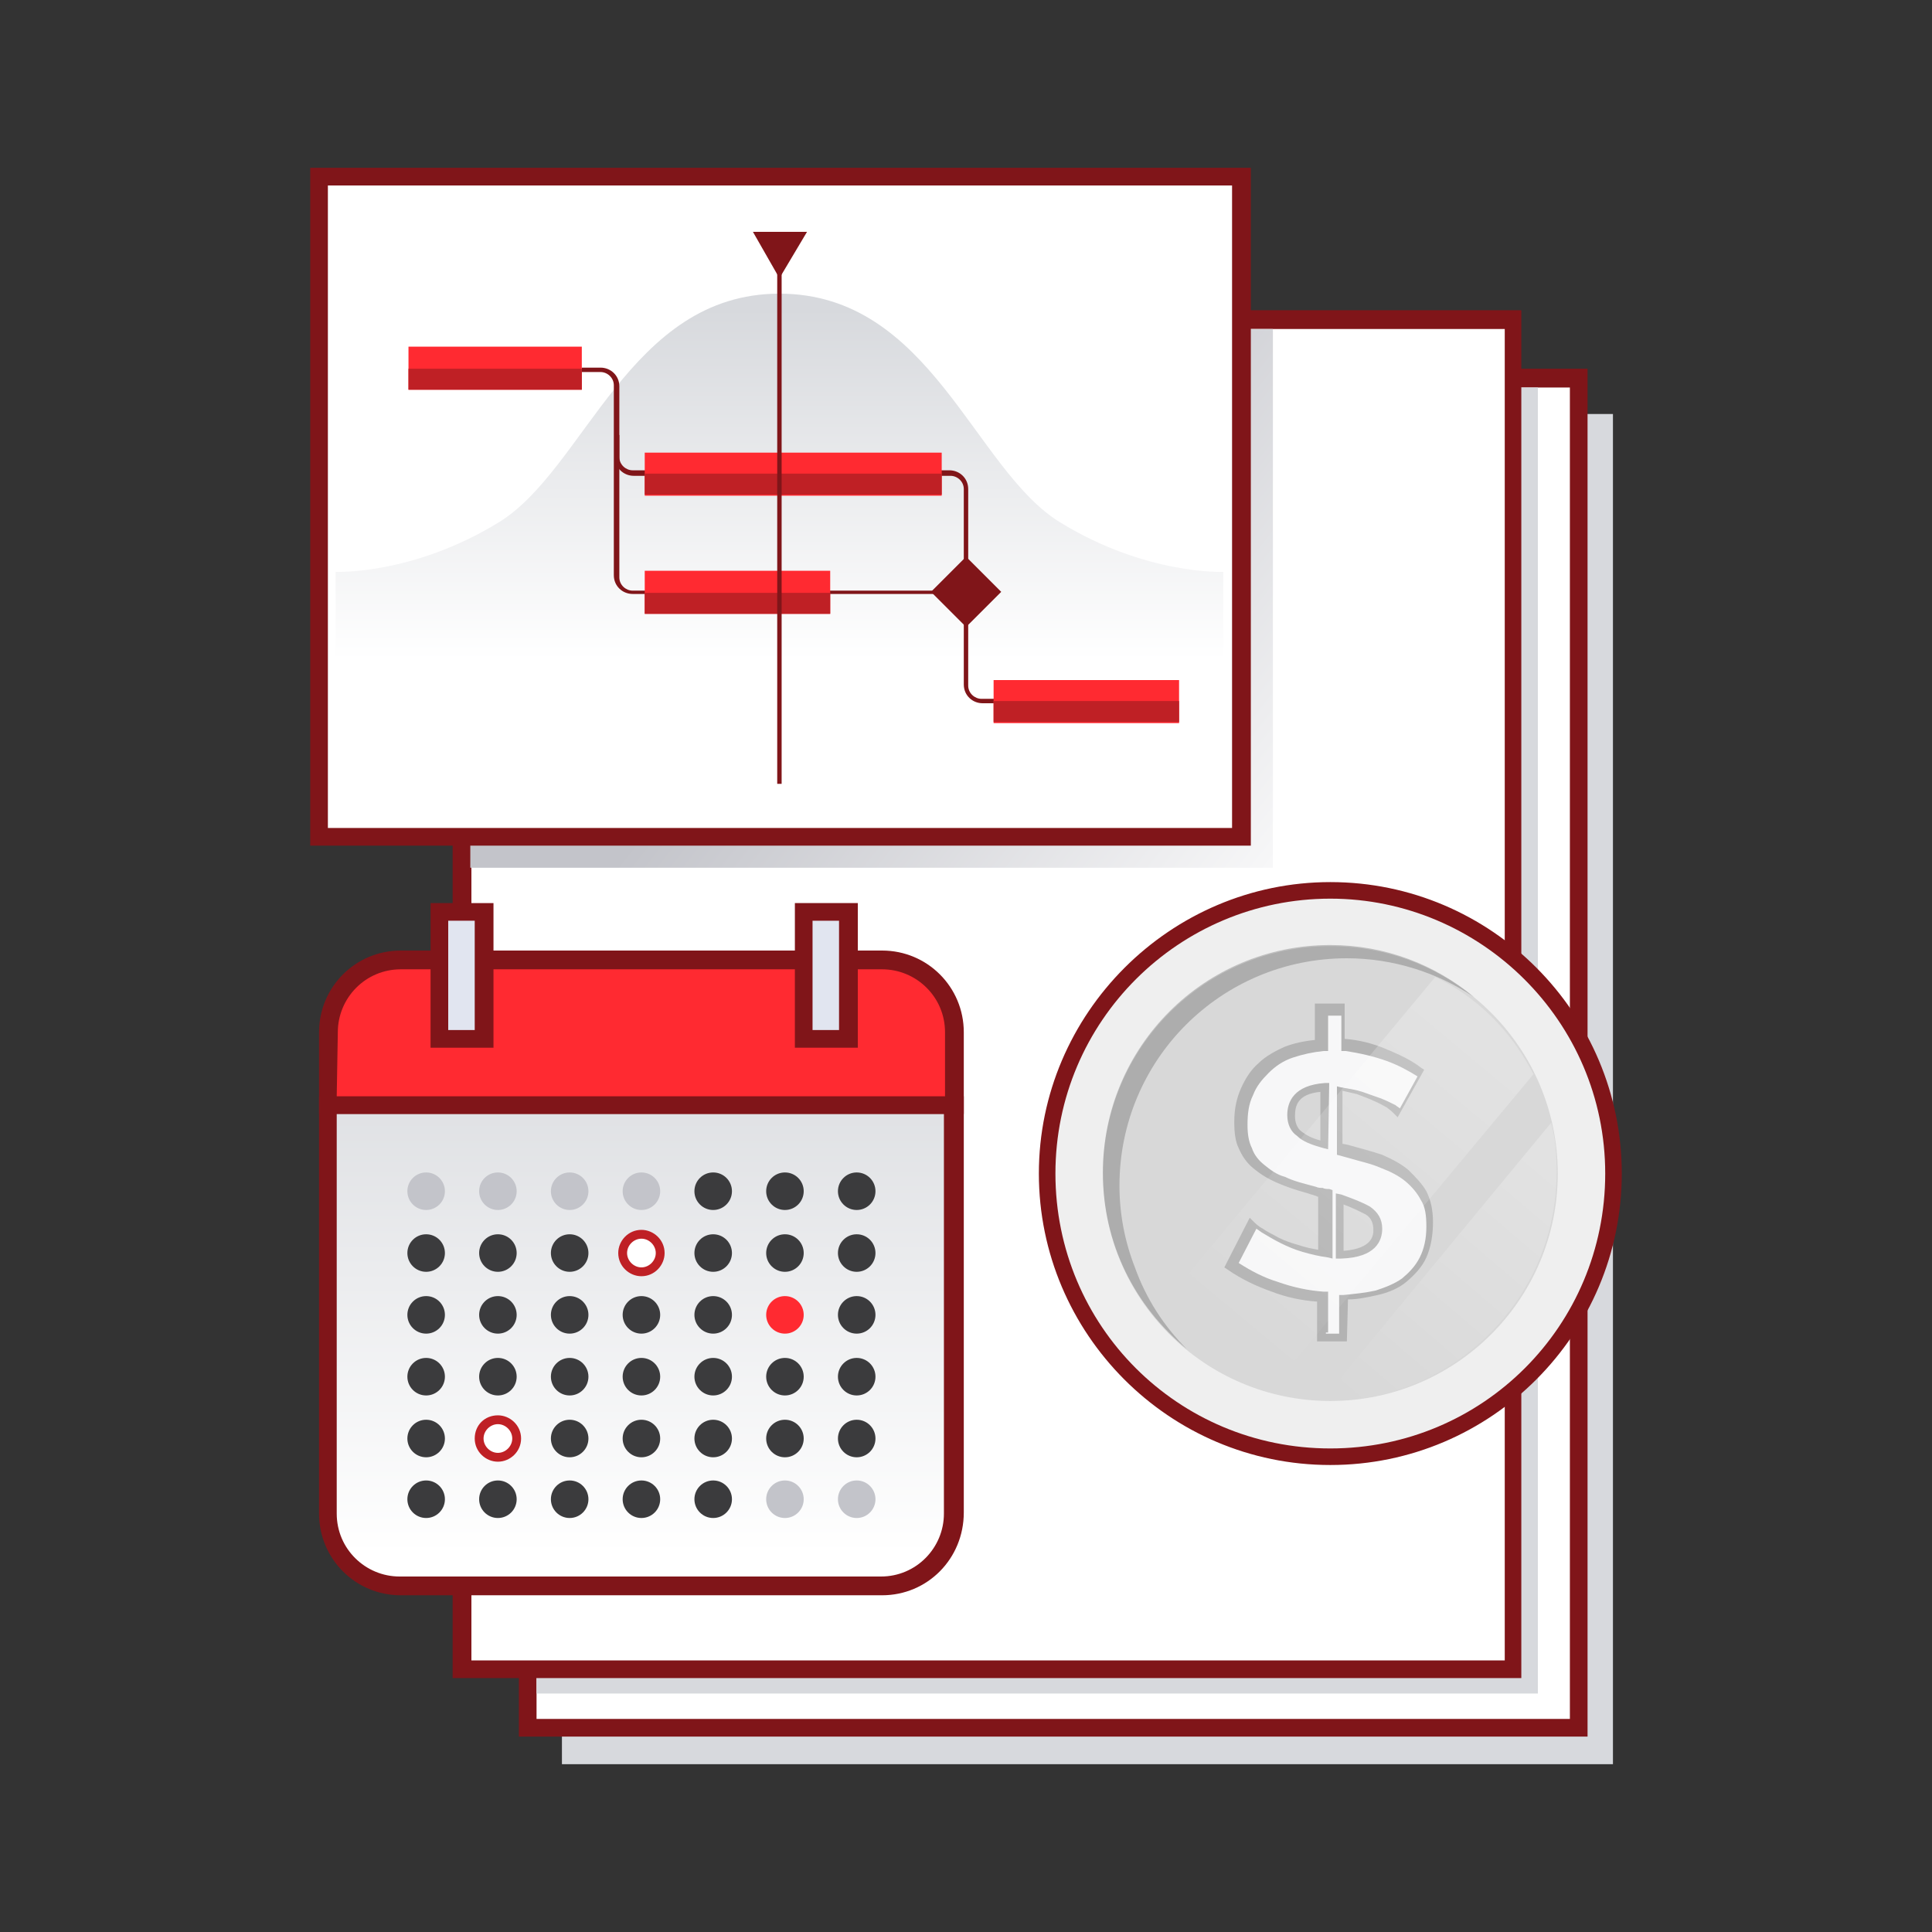 <?xml version="1.0" encoding="utf-8"?>
<!-- Generator: Adobe Illustrator 22.1.0, SVG Export Plug-In . SVG Version: 6.00 Build 0)  -->
<svg version="1.1" id="Layer_1" xmlns="http://www.w3.org/2000/svg" xmlns:xlink="http://www.w3.org/1999/xlink" x="0px" y="0px"
	 viewBox="0 0 175 175" style="enable-background:new 0 0 175 175;" xml:space="preserve">
<rect x="0" y="0" width="175" height="175" fill="#333333" stroke="none"/>
<style type="text/css">
	.st0{fill:#D7D9DD;}
	.st1{fill:#FFFFFF;}
	.st2{fill:#801519;}
	.st3{fill:none;}
	.st4{fill:url(#SVGID_1_);}
	.st5{fill:url(#SVGID_2_);}
	.st6{fill:#FF2A31;}
	.st7{fill:#C3C4CA;}
	.st8{fill:#3B3B3D;}
	.st9{fill:#BF2025;}
	.st10{fill:#E1E5F0;}
	.st11{fill:url(#SVGID_3_);}
	.st12{fill:url(#SVGID_4_);}
	.st13{fill:url(#SVGID_5_);}
	.st14{fill:#EFEFEF;}
	.st15{opacity:0.1;enable-background:new    ;}
	.st16{fill:#F7F7F8;}
	.st17{fill:#B3B3B3;}
	.st18{opacity:0.2;enable-background:new    ;}
	.st19{opacity:0.25;fill:url(#SVGID_6_);enable-background:new    ;}
	.st20{opacity:0.25;fill:url(#SVGID_7_);enable-background:new    ;}
</style>
<g>
	<rect x="50.9" y="37.5" class="st0" width="95.2" height="122.3"/>
	<g>
		<rect x="47.8" y="34.2" class="st1" width="95.2" height="122.3"/>
		<path class="st2" d="M143.8,157.3H47V33.4h96.8L143.8,157.3L143.8,157.3z M48.6,155.7h93.6V35.1H48.6V155.7z"/>
	</g>
	<rect x="48.6" y="35.1" class="st0" width="90.7" height="118.3"/>
	<g>
		<rect x="41.8" y="29" class="st1" width="95.2" height="122.3"/>
		<path class="st2" d="M137.8,152H41V28.1h96.8V152z M42.7,150.4h93.6V29.8H42.7V150.4z"/>
	</g>
	<line class="st3" x1="70.5" y1="25.2" x2="70.5" y2="25.3"/>
	<g>
		<g>
			<g>
				
					<linearGradient id="SVGID_1_" gradientUnits="userSpaceOnUse" x1="57.997" y1="87.922" x2="57.997" y2="36.193" gradientTransform="matrix(1 0 0 -1 0 177)">
					<stop  offset="0" style="stop-color:#D7D9DD"/>
					<stop  offset="1" style="stop-color:#FFFFFF"/>
				</linearGradient>
				<path class="st4" d="M29.7,137.1c0,3.7,2.9,6.5,6.5,6.5h43.6c3.7,0,6.5-2.9,6.5-6.5v-36.9H29.6L29.7,137.1L29.7,137.1z"/>
				<path class="st2" d="M79.9,144.5H36.3c-4.1,0-7.4-3.3-7.4-7.4V99.3h58.4v37.7C87.3,141.2,84,144.5,79.9,144.5z M30.5,100.9v36.2
					c0,3.2,2.6,5.7,5.7,5.7h43.6c3.2,0,5.7-2.6,5.7-5.7v-36.2H30.5z"/>
			</g>
			
				<linearGradient id="SVGID_2_" gradientUnits="userSpaceOnUse" x1="58.141" y1="87.922" x2="58.141" y2="36.193" gradientTransform="matrix(1 0 0 -1 0 177)">
				<stop  offset="0" style="stop-color:#D7D9DD"/>
				<stop  offset="1" style="stop-color:#FFFFFF"/>
			</linearGradient>
			<path class="st5" d="M79.9,86.9H36.3c-3.7,0-6.5,2.9-6.5,6.5v6.6h56.7v-6.6C86.4,89.8,83.5,86.9,79.9,86.9z"/>
			<g>
				<path class="st6" d="M79.9,86.9H36.3c-3.7,0-6.5,2.9-6.5,6.5v6.6h56.7v-6.6C86.4,89.8,83.5,86.9,79.9,86.9z"/>
				<path class="st2" d="M87.3,100.9H28.9v-7.4c0-4.1,3.3-7.4,7.4-7.4h43.6c4.1,0,7.4,3.3,7.4,7.4V100.9z M30.5,99.3h55.1v-5.8
					c0-3.2-2.6-5.7-5.7-5.7H36.3c-3.2,0-5.7,2.6-5.7,5.7L30.5,99.3L30.5,99.3z"/>
			</g>
			<g>
				<circle class="st7" cx="38.6" cy="107.9" r="1.7"/>
				<circle class="st7" cx="45.1" cy="107.9" r="1.7"/>
				<circle class="st7" cx="51.6" cy="107.9" r="1.7"/>
				<circle class="st7" cx="58.1" cy="107.9" r="1.7"/>
				<circle class="st8" cx="64.6" cy="107.9" r="1.7"/>
				<circle class="st8" cx="71.1" cy="107.9" r="1.7"/>
				<circle class="st8" cx="77.6" cy="107.9" r="1.7"/>
				<circle class="st8" cx="38.6" cy="113.5" r="1.7"/>
				<circle class="st8" cx="45.1" cy="113.5" r="1.7"/>
				<circle class="st8" cx="51.6" cy="113.5" r="1.7"/>
				<g>
					<circle class="st1" cx="58.1" cy="113.5" r="1.7"/>
					<path class="st9" d="M58.1,115.6c-1.1,0-2.1-0.9-2.1-2.1c0-1.1,0.9-2.1,2.1-2.1c1.1,0,2.1,0.9,2.1,2.1
						C60.2,114.6,59.3,115.6,58.1,115.6z M58.1,112.2c-0.7,0-1.3,0.6-1.3,1.3c0,0.7,0.6,1.3,1.3,1.3c0.7,0,1.3-0.6,1.3-1.3
						C59.4,112.8,58.8,112.2,58.1,112.2z"/>
				</g>
				<circle class="st8" cx="64.6" cy="113.5" r="1.7"/>
				<circle class="st8" cx="71.1" cy="113.5" r="1.7"/>
				<circle class="st8" cx="77.6" cy="113.5" r="1.7"/>
				<circle class="st8" cx="38.6" cy="119.1" r="1.7"/>
				<circle class="st8" cx="45.1" cy="119.1" r="1.7"/>
				<circle class="st8" cx="51.6" cy="119.1" r="1.7"/>
				<circle class="st8" cx="58.1" cy="119.1" r="1.7"/>
				<circle class="st8" cx="64.6" cy="119.1" r="1.7"/>
				<circle class="st6" cx="71.1" cy="119.1" r="1.7"/>
				<circle class="st8" cx="77.6" cy="119.1" r="1.7"/>
				<circle class="st8" cx="38.6" cy="124.7" r="1.7"/>
				<circle class="st8" cx="45.1" cy="124.7" r="1.7"/>
				<circle class="st8" cx="51.6" cy="124.7" r="1.7"/>
				<circle class="st8" cx="58.1" cy="124.7" r="1.7"/>
				<circle class="st8" cx="64.6" cy="124.7" r="1.7"/>
				<circle class="st8" cx="71.1" cy="124.7" r="1.7"/>
				<circle class="st8" cx="77.6" cy="124.7" r="1.7"/>
				<circle class="st8" cx="38.6" cy="130.3" r="1.7"/>
				<g>
					<circle class="st1" cx="45.1" cy="130.3" r="1.7"/>
					<path class="st9" d="M45.1,132.4c-1.1,0-2.1-0.9-2.1-2.1s0.9-2.1,2.1-2.1c1.1,0,2.1,0.9,2.1,2.1S46.2,132.4,45.1,132.4z
						 M45.1,129c-0.7,0-1.3,0.6-1.3,1.3s0.6,1.3,1.3,1.3c0.7,0,1.3-0.6,1.3-1.3S45.8,129,45.1,129z"/>
				</g>
				<circle class="st8" cx="51.6" cy="130.3" r="1.7"/>
				<circle class="st8" cx="58.1" cy="130.3" r="1.7"/>
				<circle class="st8" cx="64.6" cy="130.3" r="1.7"/>
				<circle class="st8" cx="71.1" cy="130.3" r="1.7"/>
				<circle class="st8" cx="77.6" cy="130.3" r="1.7"/>
				<circle class="st8" cx="38.6" cy="135.8" r="1.7"/>
				<circle class="st8" cx="45.1" cy="135.8" r="1.7"/>
				<circle class="st8" cx="51.6" cy="135.8" r="1.7"/>
				<circle class="st8" cx="58.1" cy="135.8" r="1.7"/>
				<circle class="st8" cx="64.6" cy="135.8" r="1.7"/>
				<circle class="st7" cx="71.1" cy="135.8" r="1.7"/>
				<circle class="st7" cx="77.6" cy="135.8" r="1.7"/>
			</g>
		</g>
		<g>
			<rect x="72.8" y="82.6" class="st10" width="4.1" height="11.5"/>
			<path class="st2" d="M77.7,94.9H72V81.8h5.7V94.9z M73.6,93.3h2.4v-9.9h-2.4V93.3z"/>
		</g>
		<g>
			<rect x="39.8" y="82.6" class="st10" width="4.1" height="11.5"/>
			<path class="st2" d="M44.7,94.9H39V81.8h5.7V94.9z M40.6,93.3H43v-9.9h-2.4V93.3z"/>
		</g>
	</g>
	
		<linearGradient id="SVGID_3_" gradientUnits="userSpaceOnUse" x1="76.438" y1="124.771" x2="112.867" y2="95.81" gradientTransform="matrix(1 0 0 -1 0 177)">
		<stop  offset="0" style="stop-color:#C3C4CA"/>
		<stop  offset="1" style="stop-color:#F7F7F8"/>
	</linearGradient>
	<rect x="42.6" y="29.8" class="st11" width="72.7" height="48.8"/>
	<g>
		<rect x="28.9" y="16" class="st1" width="83.6" height="59.8"/>
		<path class="st2" d="M113.2,76.6H28.1V15.2h85.2V76.6z M29.7,75h81.9V16.8H29.7C29.7,16.8,29.7,75,29.7,75z"/>
	</g>
	<g>
		<g>
			
				<linearGradient id="SVGID_4_" gradientUnits="userSpaceOnUse" x1="50.486" y1="149.081" x2="50.486" y2="117.168" gradientTransform="matrix(1 0 0 -1 0 177)">
				<stop  offset="0" style="stop-color:#D7D9DD"/>
				<stop  offset="1" style="stop-color:#FFFFFF"/>
			</linearGradient>
			<path class="st12" d="M70.6,26.6C57,26.6,53,42.5,45.2,47.3c-7.8,4.8-14.8,4.5-14.8,4.5v9.8h40.2V26.6z"/>
			
				<linearGradient id="SVGID_5_" gradientUnits="userSpaceOnUse" x1="-5881.565" y1="149.081" x2="-5881.565" y2="117.168" gradientTransform="matrix(-1 0 0 -1 -5790.83 177)">
				<stop  offset="0" style="stop-color:#D7D9DD"/>
				<stop  offset="1" style="stop-color:#FFFFFF"/>
			</linearGradient>
			<path class="st13" d="M70.6,26.6c13.7,0,17.6,15.9,25.4,20.7c7.8,4.8,14.8,4.5,14.8,4.5v9.8H70.6V26.6z"/>
		</g>
		<g>
			<g>
				<path class="st2" d="M87.5,53.8H57.3c-0.9,0-1.7-0.7-1.7-1.7V34.9c0-0.7-0.6-1.2-1.2-1.2h-1.7v-0.4h1.7c0.9,0,1.7,0.7,1.7,1.7
					v17.3c0,0.7,0.6,1.2,1.2,1.2h30.2V53.8z"/>
				<path class="st2" d="M98.5,63.7H89c-0.9,0-1.7-0.7-1.7-1.7V44.3c0-0.7-0.6-1.2-1.2-1.2H57.4c-0.9,0-1.7-0.7-1.7-1.7v-2h0.4v2
					c0,0.7,0.6,1.2,1.2,1.2h28.7c0.9,0,1.7,0.7,1.7,1.7v17.8c0,0.7,0.6,1.2,1.2,1.2h9.5V63.7z"/>
				<rect x="37" y="31.4" class="st6" width="15.7" height="3.9"/>
				<rect x="37" y="33.4" class="st9" width="15.7" height="1.9"/>
				<rect x="58.4" y="41" class="st6" width="26.9" height="3.9"/>
				<rect x="58.4" y="51.7" class="st6" width="16.8" height="3.9"/>
				<rect x="90" y="61.6" class="st6" width="16.8" height="3.9"/>
				<rect x="58.4" y="42.9" class="st9" width="26.9" height="1.9"/>
				<rect x="58.4" y="53.7" class="st9" width="16.8" height="1.9"/>
				<rect x="90" y="63.5" class="st9" width="16.8" height="1.9"/>
				
					<rect x="85.3" y="51.4" transform="matrix(0.707 -0.707 0.707 0.707 -12.32 77.576)" class="st2" width="4.5" height="4.5"/>
			</g>
			<rect x="70.4" y="22.3" class="st2" width="0.4" height="48.7"/>
			<polygon class="st2" points="70.6,25.2 73.1,21 68.2,21 			"/>
		</g>
	</g>
	<g>
		<g>
			<g>
				
					<ellipse transform="matrix(0.16 -0.987 0.987 0.16 -3.733 208.201)" class="st14" cx="120.5" cy="106.3" rx="25.7" ry="25.7"/>
				<path class="st2" d="M120.5,132.7c-14.6,0-26.4-11.9-26.4-26.4s11.9-26.4,26.4-26.4c14.6,0,26.4,11.9,26.4,26.4
					S135.1,132.7,120.5,132.7z M120.5,81.4c-13.7,0-24.9,11.1-24.9,24.9s11.1,24.9,24.9,24.9s24.9-11.1,24.9-24.9
					S134.1,81.4,120.5,81.4z"/>
			</g>
			<ellipse class="st15" cx="120.5" cy="106.3" rx="20.6" ry="20.6"/>
			<g>
				<g>
					<g>
						<path class="st16" d="M126.7,100.7c-0.1-0.1-0.4-0.4-0.7-0.6s-0.8-0.4-1.2-0.6c-0.5-0.2-1-0.4-1.6-0.6
							c-0.6-0.2-1.1-0.3-1.8-0.4v5.5l0.8,0.2c1.1,0.3,2.1,0.6,3,0.9c0.9,0.4,1.7,0.8,2.3,1.3c0.6,0.5,1.1,1.1,1.4,1.9
							c0.4,0.7,0.5,1.6,0.5,2.7c0,1.1-0.2,2.2-0.6,3c-0.4,0.9-1,1.5-1.7,2s-1.5,0.9-2.5,1.2c-0.9,0.3-1.9,0.4-2.9,0.4v3.5h-1.9v-3.5
							c-1.5-0.1-2.9-0.4-4.4-0.9s-2.7-1.1-3.8-1.9l1.9-3.8c0.1,0.1,0.4,0.4,0.9,0.6c0.4,0.3,0.9,0.6,1.5,0.8
							c0.6,0.3,1.2,0.5,1.9,0.7c0.7,0.2,1.4,0.4,2.2,0.5v-5.5c-0.2-0.1-0.4-0.1-0.6-0.1c-0.2-0.1-0.4-0.1-0.6-0.1
							c-1.1-0.3-2-0.6-2.8-1c-0.8-0.4-1.4-0.8-2-1.2c-0.5-0.5-0.9-1-1.2-1.7c-0.3-0.6-0.4-1.4-0.4-2.2c0-1.1,0.2-2,0.6-2.9
							c0.4-0.9,0.9-1.6,1.5-2.2c0.6-0.6,1.4-1.1,2.3-1.4c0.9-0.4,1.9-0.6,2.9-0.6v-3.2h1.9v3.2c1.4,0.1,2.7,0.4,3.9,0.9
							c1.1,0.5,2.2,1,3.1,1.7L126.7,100.7z M117,101c0,0.7,0.2,1.3,0.7,1.7c0.5,0.4,1.3,0.7,2.3,1v-5.2C118,98.7,117,99.5,117,101z
							 M124.7,111.4c0-0.7-0.3-1.3-0.9-1.7c-0.6-0.4-1.4-0.8-2.5-1.1v5.1C123.6,113.7,124.7,112.9,124.7,111.4z"/>
						<path class="st17" d="M122,121.5h-2.7v-3.6c-1.4-0.1-2.8-0.4-4.1-0.9c-1.4-0.5-2.7-1.1-4-2l-0.3-0.2l2.3-4.5l0.4,0.4
							c0.1,0.1,0.4,0.4,0.8,0.6c0.4,0.3,0.9,0.5,1.4,0.8c0.6,0.3,1.2,0.5,1.9,0.7c0.6,0.2,1.1,0.3,1.7,0.4v-4.8
							c-0.1,0-0.2-0.1-0.3-0.1c-0.2-0.1-0.4-0.1-0.6-0.2c-1.1-0.3-2-0.6-2.9-1c-0.9-0.4-1.5-0.8-2.1-1.3c-0.6-0.5-1-1.1-1.3-1.8
							c-0.3-0.6-0.4-1.4-0.4-2.4c0-1.1,0.2-2.1,0.6-3c0.4-0.9,0.9-1.7,1.6-2.3c0.6-0.6,1.5-1.1,2.4-1.5c0.8-0.3,1.7-0.5,2.7-0.6
							v-3.3h2.7v3.2c1.3,0.1,2.5,0.4,3.7,0.9c1.2,0.5,2.3,1,3.2,1.7l0.3,0.2l-2.4,4.3l-0.4-0.4c-0.1-0.1-0.2-0.2-0.6-0.5
							c-0.4-0.2-0.7-0.4-1.2-0.6c-0.4-0.2-1-0.4-1.5-0.6c-0.4-0.1-0.9-0.2-1.3-0.3v4.8l0.5,0.1c1.1,0.3,2.2,0.6,3.1,0.9
							c0.9,0.4,1.7,0.8,2.4,1.4c0.6,0.6,1.2,1.2,1.6,1.9c0.4,0.8,0.6,1.7,0.6,2.8c0,1.2-0.2,2.3-0.6,3.2c-0.4,0.9-1.1,1.6-1.8,2.2
							s-1.7,1-2.6,1.2c-0.9,0.2-1.8,0.4-2.7,0.4L122,121.5L122,121.5z M120.1,120.8h1.2v-3.5h0.4c1-0.1,2-0.2,2.9-0.4
							c0.9-0.3,1.7-0.6,2.4-1.1c0.6-0.5,1.2-1.1,1.6-1.9c0.4-0.8,0.6-1.7,0.6-2.8c0-1-0.1-1.8-0.5-2.4c-0.3-0.6-0.8-1.2-1.4-1.7
							c-0.6-0.5-1.4-0.9-2.2-1.2c-0.9-0.4-1.9-0.6-2.9-0.9l-1.1-0.3v-6.2l0.4,0.1c0.6,0.1,1.3,0.2,1.9,0.4c0.6,0.2,1.1,0.4,1.7,0.6
							c0.5,0.2,0.9,0.4,1.3,0.6c0.1,0.1,0.3,0.2,0.4,0.3l1.6-2.9c-0.8-0.5-1.7-1-2.8-1.4c-1.1-0.4-2.4-0.7-3.7-0.9h-0.4v-3.2h-1.2
							v3.2h-0.4c-1,0.1-1.9,0.3-2.8,0.6c-0.9,0.3-1.6,0.8-2.2,1.4c-0.6,0.6-1.1,1.2-1.4,2c-0.4,0.8-0.5,1.7-0.5,2.7
							c0,0.8,0.1,1.5,0.4,2.1c0.2,0.6,0.6,1.1,1.1,1.5c0.5,0.4,1.1,0.9,1.9,1.1c0.8,0.4,1.7,0.6,2.8,0.9c0.2,0.1,0.4,0.1,0.6,0.1
							c0.2,0.1,0.4,0.1,0.6,0.1l0.3,0.1v6.2l-0.4-0.1c-0.8-0.1-1.6-0.3-2.3-0.5c-0.7-0.2-1.4-0.5-2-0.8c-0.6-0.3-1.1-0.6-1.6-0.9
							c-0.2-0.1-0.4-0.3-0.6-0.4l-1.6,3.1c1.1,0.7,2.2,1.3,3.5,1.7c1.4,0.5,2.8,0.8,4.2,0.9h0.4v3.7H120.1z M121,114.1v-6l0.5,0.1
							c1.1,0.4,1.9,0.7,2.6,1.1c0.7,0.5,1.1,1.1,1.1,2c0,1.1-0.6,2.6-3.7,2.7H121z M121.7,109.1v4.2c2.7-0.2,2.7-1.5,2.7-1.9
							c0-0.6-0.2-1.1-0.7-1.4C123.1,109.7,122.5,109.4,121.7,109.1z M120.3,104.1l-0.4-0.1c-1.1-0.3-1.9-0.6-2.4-1.1
							c-0.6-0.4-0.9-1.1-0.9-1.9c0-1.2,0.6-2.7,3.4-2.9h0.4L120.3,104.1L120.3,104.1z M119.6,98.9c-2.1,0.2-2.3,1.3-2.3,2.2
							c0,0.6,0.2,1.1,0.6,1.4c0.4,0.3,0.9,0.6,1.7,0.8V98.9z"/>
					</g>
				</g>
			</g>
			<path class="st18" d="M101.4,107.4c0-11.4,9.2-20.6,20.6-20.6c4.2,0,8.2,1.3,11.5,3.5c-3.5-2.9-8-4.7-13-4.7
				c-11.4,0-20.6,9.2-20.6,20.6c0,6.5,2.9,12.1,7.6,16c-2.1-2.1-3.7-4.6-4.7-7.4C101.9,112.5,101.4,110,101.4,107.4z"/>
		</g>
		
			<linearGradient id="SVGID_6_" gradientUnits="userSpaceOnUse" x1="132.941" y1="82.299" x2="111.259" y2="56.28" gradientTransform="matrix(1 0 0 -1 0 177)">
			<stop  offset="0" style="stop-color:#FFFFFF"/>
			<stop  offset="1" style="stop-color:#FFFFFF;stop-opacity:0"/>
		</linearGradient>
		<path class="st19" d="M130,88.5l-25.2,30.3c2.5,3.4,6.1,5.9,10.2,7.2l23.9-28.7C136.9,93.4,133.8,90.3,130,88.5z"/>
		
			<linearGradient id="SVGID_7_" gradientUnits="userSpaceOnUse" x1="141.211" y1="69.823" x2="123.105" y2="48.632" gradientTransform="matrix(1 0 0 -1 0 177)">
			<stop  offset="0" style="stop-color:#FFFFFF"/>
			<stop  offset="1" style="stop-color:#FFFFFF;stop-opacity:0"/>
		</linearGradient>
		<path class="st20" d="M141,106.2c0-1.6-0.1-3.1-0.5-4.5l-20.8,25.2c0.2,0,0.5,0,0.7,0C131.7,126.8,141,117.6,141,106.2z"/>
	</g>
</g>
</svg>
